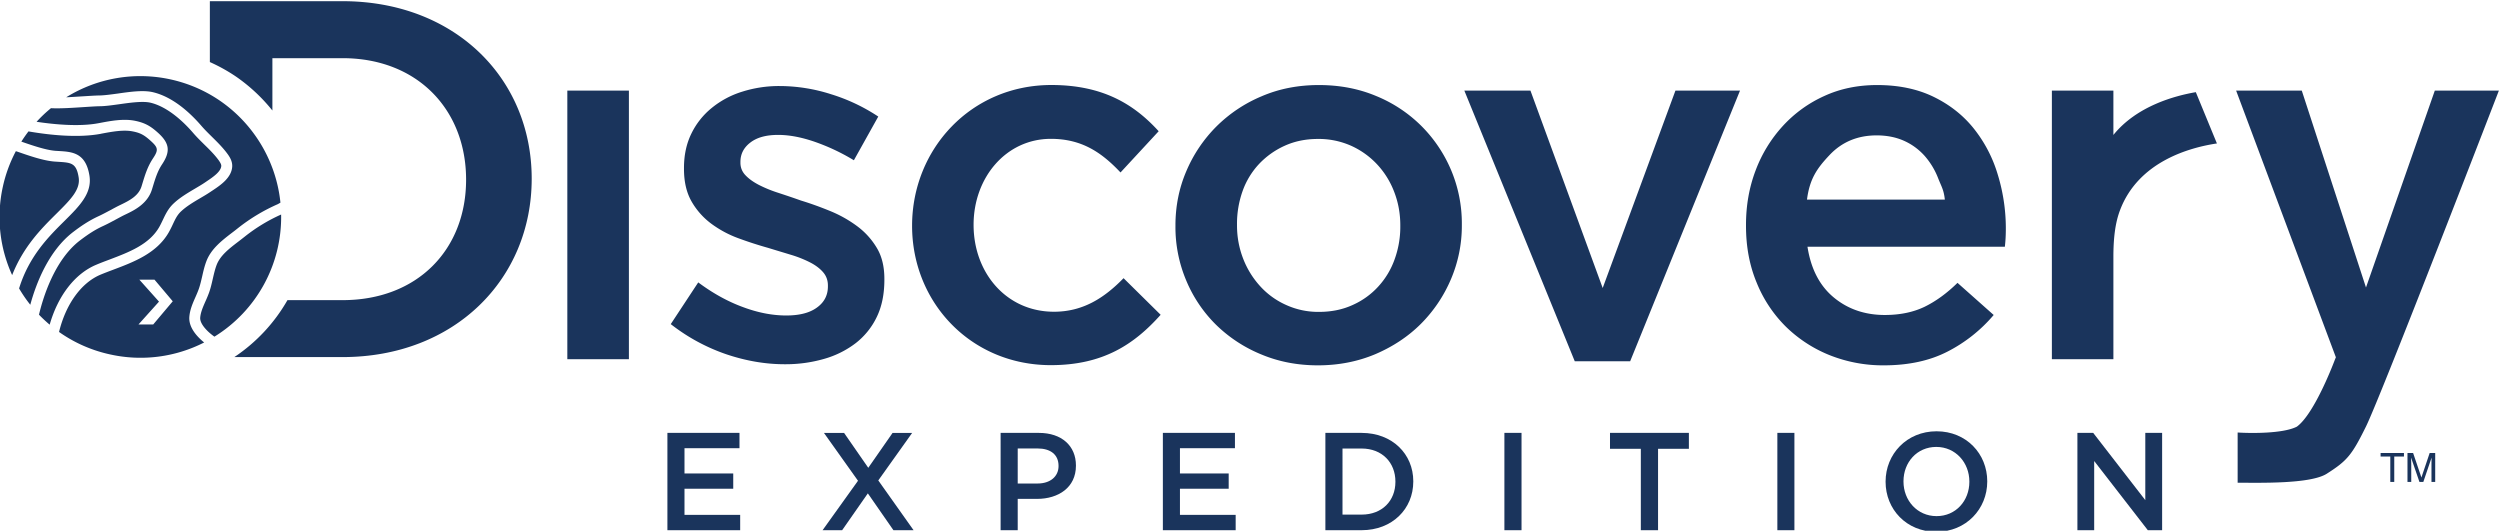 <svg xmlns="http://www.w3.org/2000/svg" xml:space="preserve" width="216.707" height="46.006" viewBox="0 0 216.707 46.006"><defs><clipPath id="a" clipPathUnits="userSpaceOnUse"><path d="M0 595.28h419.53V0H0Z"/></clipPath></defs><g clip-path="url(#a)" transform="matrix(1.333 0 0 -1.333 -165.762 418.163)"><path d="M0 0h4.687v-.996H1.111v-1.643h3.17v-.994h-3.17v-1.699h3.621v-.994H0Z" style="fill:#1a345c;fill-opacity:1;fill-rule:nonzero;stroke:none" transform="translate(167.753 285.55)"/><path d="m0 0-2.214 3.111h1.309L.668.842l1.58 2.269h1.273L1.319.021l2.294-3.236h-1.31L.64-.82l-1.671-2.395h-1.272z" style="fill:#1a345c;fill-opacity:1;fill-rule:nonzero;stroke:none" transform="translate(180.147 282.438)"/><path d="M0 0c.839 0 1.363.469 1.363 1.131v.015c0 .743-.532 1.133-1.363 1.133h-1.292V0Zm-2.404 3.291H.089c1.474 0 2.405-.84 2.405-2.117v-.02C2.494-.258 1.354-1-.037-1h-1.255v-2.035h-1.112z" style="fill:#1a345c;fill-opacity:1;fill-rule:nonzero;stroke:none" transform="translate(191.825 282.259)"/><path d="M0 0h4.687v-.996H1.111v-1.643H4.28v-.994H1.111v-1.699h3.623v-.994H0Z" style="fill:#1a345c;fill-opacity:1;fill-rule:nonzero;stroke:none" transform="translate(199.972 285.55)"/><path d="M0 0c1.327 0 2.196.895 2.196 2.131v.017c0 1.237-.869 2.149-2.196 2.149h-1.245V0Zm-2.358 5.313H0c1.988 0 3.358-1.37 3.358-3.145v-.02C3.358.369 1.988-1.014 0-1.014h-2.358z" style="fill:#1a345c;fill-opacity:1;fill-rule:nonzero;stroke:none" transform="translate(212.898 280.237)"/><path d="M222.181 285.55h1.114v-6.326h-1.114z" style="fill:#1a345c;fill-opacity:1;fill-rule:nonzero;stroke:none"/><path d="M0 0h-2.005v1.033h5.13V0H1.12v-5.293H0Z" style="fill:#1a345c;fill-opacity:1;fill-rule:nonzero;stroke:none" transform="translate(231.053 284.517)"/><path d="M239.931 285.55h1.109v-6.326h-1.109z" style="fill:#1a345c;fill-opacity:1;fill-rule:nonzero;stroke:none"/><path d="M0 0v.018C0 1.248-.896 2.27-2.151 2.27c-1.257 0-2.133-1.004-2.133-2.233V.018c0-1.227.895-2.248 2.152-2.248C-.878-2.23 0-1.229 0 0m-5.448 0v.018c0 1.779 1.371 3.269 3.316 3.269 1.941 0 3.295-1.474 3.295-3.25V.018c0-1.78-1.373-3.268-3.314-3.268-1.943 0-3.297 1.471-3.297 3.25" style="fill:#1a345c;fill-opacity:1;fill-rule:nonzero;stroke:none" transform="translate(252.417 282.368)"/><path d="M0 0h1.028l3.387-4.373V0h1.094v-6.326h-.932L1.091-1.828v-4.498H0Z" style="fill:#1a345c;fill-opacity:1;fill-rule:nonzero;stroke:none" transform="translate(259.443 285.55)"/><path d="M0 0h-.958L.377 1.486l-1.279 1.43h.985l1.188-1.408Zm2.351.506c.039.469.223.881.4 1.283.08.18.156.356.215.525.092.26.153.534.22.819.074.326.151.664.278.994.31.801 1.014 1.34 1.636 1.819.138.103.267.203.391.303A11.842 11.842 0 0 0 8.11 7.828l.164.095c-.391 3.835-3.191 7.154-7.162 8.018a9.14 9.14 0 0 1-6.771-1.168c.361.017.744.044 1.089.064.443.027.824.053 1.093.056.314.007.731.064 1.173.124.822.119 1.672.236 2.294.086 1.314-.313 2.436-1.364 3.148-2.191.21-.243.44-.469.683-.709.357-.352.726-.715 1.032-1.14.141-.196.301-.466.285-.791-.04-.726-.761-1.211-1.235-1.529l-.102-.067c-.246-.17-.506-.323-.756-.469-.45-.266-.878-.522-1.232-.851-.252-.236-.376-.502-.533-.834a7.148 7.148 0 0 0-.264-.523c-.779-1.37-2.282-1.936-3.608-2.435-.289-.109-.563-.212-.827-.322-1.257-.525-2.259-1.912-2.704-3.728a9.074 9.074 0 0 1 3.341-1.465 9.093 9.093 0 0 1 6.095.781c-.461.375-1.023.981-.962 1.676" style="fill:#1a345c;fill-opacity:1;fill-rule:nonzero;stroke:none" transform="translate(134.315 292.6)"/><path d="M0 0c-.149.933-.491.954-1.314 1.007l-.248.016c-.73.054-1.66.379-2.406.639l-.115.036a9.051 9.051 0 0 1-.85-2.327c-.438-2.006-.18-4 .609-5.733.734 1.868 1.919 3.046 2.892 4.01C-.525-1.451.129-.799 0 0" style="fill:#1a345c;fill-opacity:1;fill-rule:nonzero;stroke:none" transform="translate(129.467 302.171)"/><path d="M0 0c-.575-.439-1.17-.892-1.408-1.511-.108-.281-.177-.585-.25-.9-.067-.293-.135-.595-.24-.894a8.323 8.323 0 0 0-.237-.574c-.161-.364-.313-.709-.343-1.061-.032-.381.412-.879.924-1.24a9.133 9.133 0 0 1 4.338 7.942A10.96 10.96 0 0 1 .404.314C.272.209.134.103 0 0" style="fill:#1a345c;fill-opacity:1;fill-rule:nonzero;stroke:none" transform="translate(139.85 297.988)"/><path d="M0 0c.439.333.983.719 1.659 1.027.245.114.482.244.734.376.216.117.44.24.67.35.642.306 1.185.609 1.372 1.213l.054.177c.172.565.335 1.101.692 1.639.357.538.334.695-.15 1.131-.429.389-.681.522-1.172.618-.615.123-1.369-.023-2.034-.146l-.038-.01c-1.47-.279-3.328-.083-4.706.156a9.198 9.198 0 0 1-.464-.665c.67-.233 1.583-.549 2.217-.598l.239-.014c.852-.053 1.734-.11 1.972-1.599C1.23 2.501.388 1.667-.587.699-1.614-.319-2.884-1.585-3.53-3.681c.217-.369.459-.725.728-1.061C-2.416-3.33-1.601-1.22 0 0" style="fill:#1a345c;fill-opacity:1;fill-rule:nonzero;stroke:none" transform="translate(129.124 298.625)"/><path d="M0 0c.273.116.567.226.849.332 1.274.483 2.591.979 3.243 2.125.092.163.165.32.24.476.166.348.337.714.686 1.044.411.388.893.671 1.359.949.25.148.488.285.715.441l.105.072c.359.241.904.606.925.982.005.11-.086.249-.154.349-.271.376-.603.705-.955 1.048-.241.239-.492.485-.721.751-.526.612-1.588 1.682-2.773 1.965-.494.116-1.309.003-2.03-.099-.466-.064-.904-.127-1.261-.13-.253-.004-.643-.03-1.058-.057-.742-.05-1.573-.103-2.123-.07a8.785 8.785 0 0 1-.936-.885c1.146-.172 2.781-.332 4.044-.089l.04.007c.728.139 1.555.296 2.305.149.693-.139 1.053-.373 1.513-.787.745-.676.816-1.204.265-2.039-.301-.452-.441-.917-.606-1.456l-.055-.18c-.289-.945-1.164-1.367-1.739-1.639-.215-.103-.432-.224-.642-.336C.985 2.79.728 2.65.462 2.527c-.497-.225-.939-.502-1.525-.947C-2.747.296-3.49-2.221-3.732-3.252a9.52 9.52 0 0 1 .695-.649C-2.501-2.018-1.391-.575 0 0" style="fill:#1a345c;fill-opacity:1;fill-rule:nonzero;stroke:none" transform="translate(130.62 296.488)"/><path d="M0 0h.366l.54-1.594L1.443 0h.36v-1.883h-.242v1.11c0 .039 0 .099.002.189.004.09.004.186.004.283L1.03-1.883H.778L.235-.301v-.053c0-.044 0-.117.006-.207 0-.095.004-.169.004-.212v-1.11H0Zm-.229 0v-.229H-.86v-1.654h-.257v1.654h-.631V0Z" style="fill:#1a345c;fill-opacity:1;fill-rule:nonzero;stroke:none" transform="translate(280.907 284.243)"/><path d="m0 0-4.476-12.805L-8.652 0h-4.269l6.487-17.344-.05-.119s-1.306-3.535-2.489-4.392c-.911-.465-3.044-.432-3.849-.379V-25.5c1.408 0 4.721-.094 5.79.582 1.338.85 1.636 1.215 2.553 3.068C-3.483-19.826 4.166 0 4.166 0Zm-20.902-2.886v2.883h-4v-17.464h4v6.651c0 1.168.109 2.195.432 3.039 1.2 3.179 4.562 4.08 6.3 4.339l-1.372 3.335c-1.396-.239-3.854-.914-5.36-2.783m-68.895-11.495c-3.077 0-5.225 2.51-5.225 5.653 0 3.076 2.115 5.59 5.025 5.59 2.018 0 3.308-.891 4.53-2.186l2.481 2.681C-84.609-.858-86.656.363-89.964.363c-5.224 0-9.057-4.163-9.057-9.154 0-4.994 3.833-9.063 9.024-9.063 3.407 0 5.423 1.358 7.14 3.274l-2.412 2.381c-1.258-1.291-2.644-2.182-4.528-2.182m57.935 7.29c-.069.636-.209.82-.433 1.383a4.846 4.846 0 0 1-.89 1.472c-.38.419-.824.745-1.34.974-.517.23-1.109.349-1.773.349-1.233 0-2.254-.425-3.056-1.273-.804-.851-1.298-1.536-1.473-2.905zm3.435 1.648a11.954 11.954 0 0 0 .515-4.137 9.187 9.187 0 0 0-.048-.574h-12.835c.221-1.434.79-2.535 1.706-3.295.913-.758 2.022-1.143 3.323-1.143.992 0 1.853.182 2.581.531.728.356 1.444.87 2.145 1.559l2.354-2.09a9.752 9.752 0 0 0-3-2.379c-1.154-.595-2.537-.896-4.146-.896a9.367 9.367 0 0 0-3.522.662 8.702 8.702 0 0 0-2.846 1.853 8.504 8.504 0 0 0-1.9 2.864c-.464 1.113-.693 2.344-.693 3.687v.069c0 1.254.206 2.436.625 3.539a8.908 8.908 0 0 0 1.771 2.892 8.243 8.243 0 0 0 2.695 1.949c1.036.476 2.181.712 3.438.712 1.391 0 2.61-.253 3.656-.759 1.048-.508 1.919-1.19 2.613-2.051a8.82 8.82 0 0 0 1.568-2.993m-25.685-7.395L-58.809-.003h-4.299l7.179-17.597h3.604l7.142 17.597h-4.199zm-13.161 4.07c0 .775-.133 1.5-.399 2.185a5.458 5.458 0 0 1-1.109 1.785 5.29 5.29 0 0 1-1.684 1.207 5.183 5.183 0 0 1-2.168.446c-.795 0-1.516-.15-2.166-.446a5.26 5.26 0 0 1-1.67-1.193 5.05 5.05 0 0 1-1.059-1.749 6.347 6.347 0 0 1-.364-2.169v-.066c0-.749.133-1.466.396-2.151a5.703 5.703 0 0 1 1.11-1.802 5.052 5.052 0 0 1 1.688-1.22 5.036 5.036 0 0 1 2.133-.45c.814 0 1.546.151 2.196.45a4.993 4.993 0 0 1 1.671 1.207 5.161 5.161 0 0 1 1.058 1.768 6.2 6.2 0 0 1 .367 2.132zm3.306 3.591a8.947 8.947 0 0 0 .696-3.525v-.066a8.849 8.849 0 0 0-.711-3.503 9.2 9.2 0 0 0-1.953-2.899c-.828-.826-1.815-1.478-2.959-1.969-1.149-.484-2.395-.728-3.739-.728-1.324 0-2.551.236-3.688.713a9.155 9.155 0 0 0-2.944 1.935 8.811 8.811 0 0 0-1.934 2.881 8.94 8.94 0 0 0-.696 3.504v.066c0 1.257.238 2.438.713 3.541a9.164 9.164 0 0 0 1.951 2.893 9.194 9.194 0 0 0 2.943 1.965c1.137.489 2.377.729 3.723.729 1.344 0 2.584-.236 3.72-.712a8.982 8.982 0 0 0 2.943-1.949 9.014 9.014 0 0 0 1.935-2.876m-38.625-3.642a8.04 8.04 0 0 1-1.737.979c-.64.262-1.277.495-1.919.69-.507.182-.996.344-1.469.5a8.335 8.335 0 0 0-1.258.512c-.364.189-.657.396-.877.629-.22.229-.331.502-.331.814v.06c0 .509.215.928.646 1.257.43.333 1.031.496 1.803.496.727 0 1.52-.15 2.38-.447a13.424 13.424 0 0 0 2.548-1.202l1.586 2.842a11.883 11.883 0 0 1-3.076 1.454 11.031 11.031 0 0 1-3.341.531 7.945 7.945 0 0 1-2.429-.366 5.882 5.882 0 0 1-1.985-1.06 4.919 4.919 0 0 1-1.322-1.666c-.321-.655-.481-1.397-.481-2.235v-.063c0-.841.165-1.546.496-2.122a4.713 4.713 0 0 1 1.274-1.436 6.992 6.992 0 0 1 1.752-.944 24.968 24.968 0 0 1 1.935-.628c.507-.156 1-.303 1.472-.447a7.469 7.469 0 0 0 1.257-.495c.364-.185.651-.402.861-.645.208-.242.312-.527.312-.861v-.062c0-.577-.238-1.032-.711-1.373-.473-.348-1.139-.518-2-.518-.903 0-1.846.184-2.826.551-.982.361-1.949.896-2.895 1.601l-1.787-2.713a12.367 12.367 0 0 1 3.589-1.953c1.29-.437 2.562-.656 3.821-.656a9.02 9.02 0 0 1 2.547.344 6.118 6.118 0 0 1 2.066 1.025 4.754 4.754 0 0 1 1.373 1.703c.332.684.495 1.493.495 2.418v.061c0 .799-.163 1.471-.495 2.02a4.832 4.832 0 0 1-1.274 1.405m-18.848-8.648h4.004V-.003h-4.004zm-2.317 11.737c0-6.541-5.026-11.6-12.301-11.6h-7.037a11.019 11.019 0 0 1 3.456 3.703h3.581c4.86 0 8.035 3.273 8.035 7.835 0 4.559-3.175 7.9-8.035 7.9h-4.561v-3.404a11.203 11.203 0 0 1-2.334 2.184c-.544.373-1.125.695-1.733.967v3.958h8.628c7.275 0 12.301-4.994 12.301-11.543" style="fill:#1a345c;fill-opacity:1;fill-rule:nonzero;stroke:none" transform="translate(282.685 307.81)"/></g></svg>